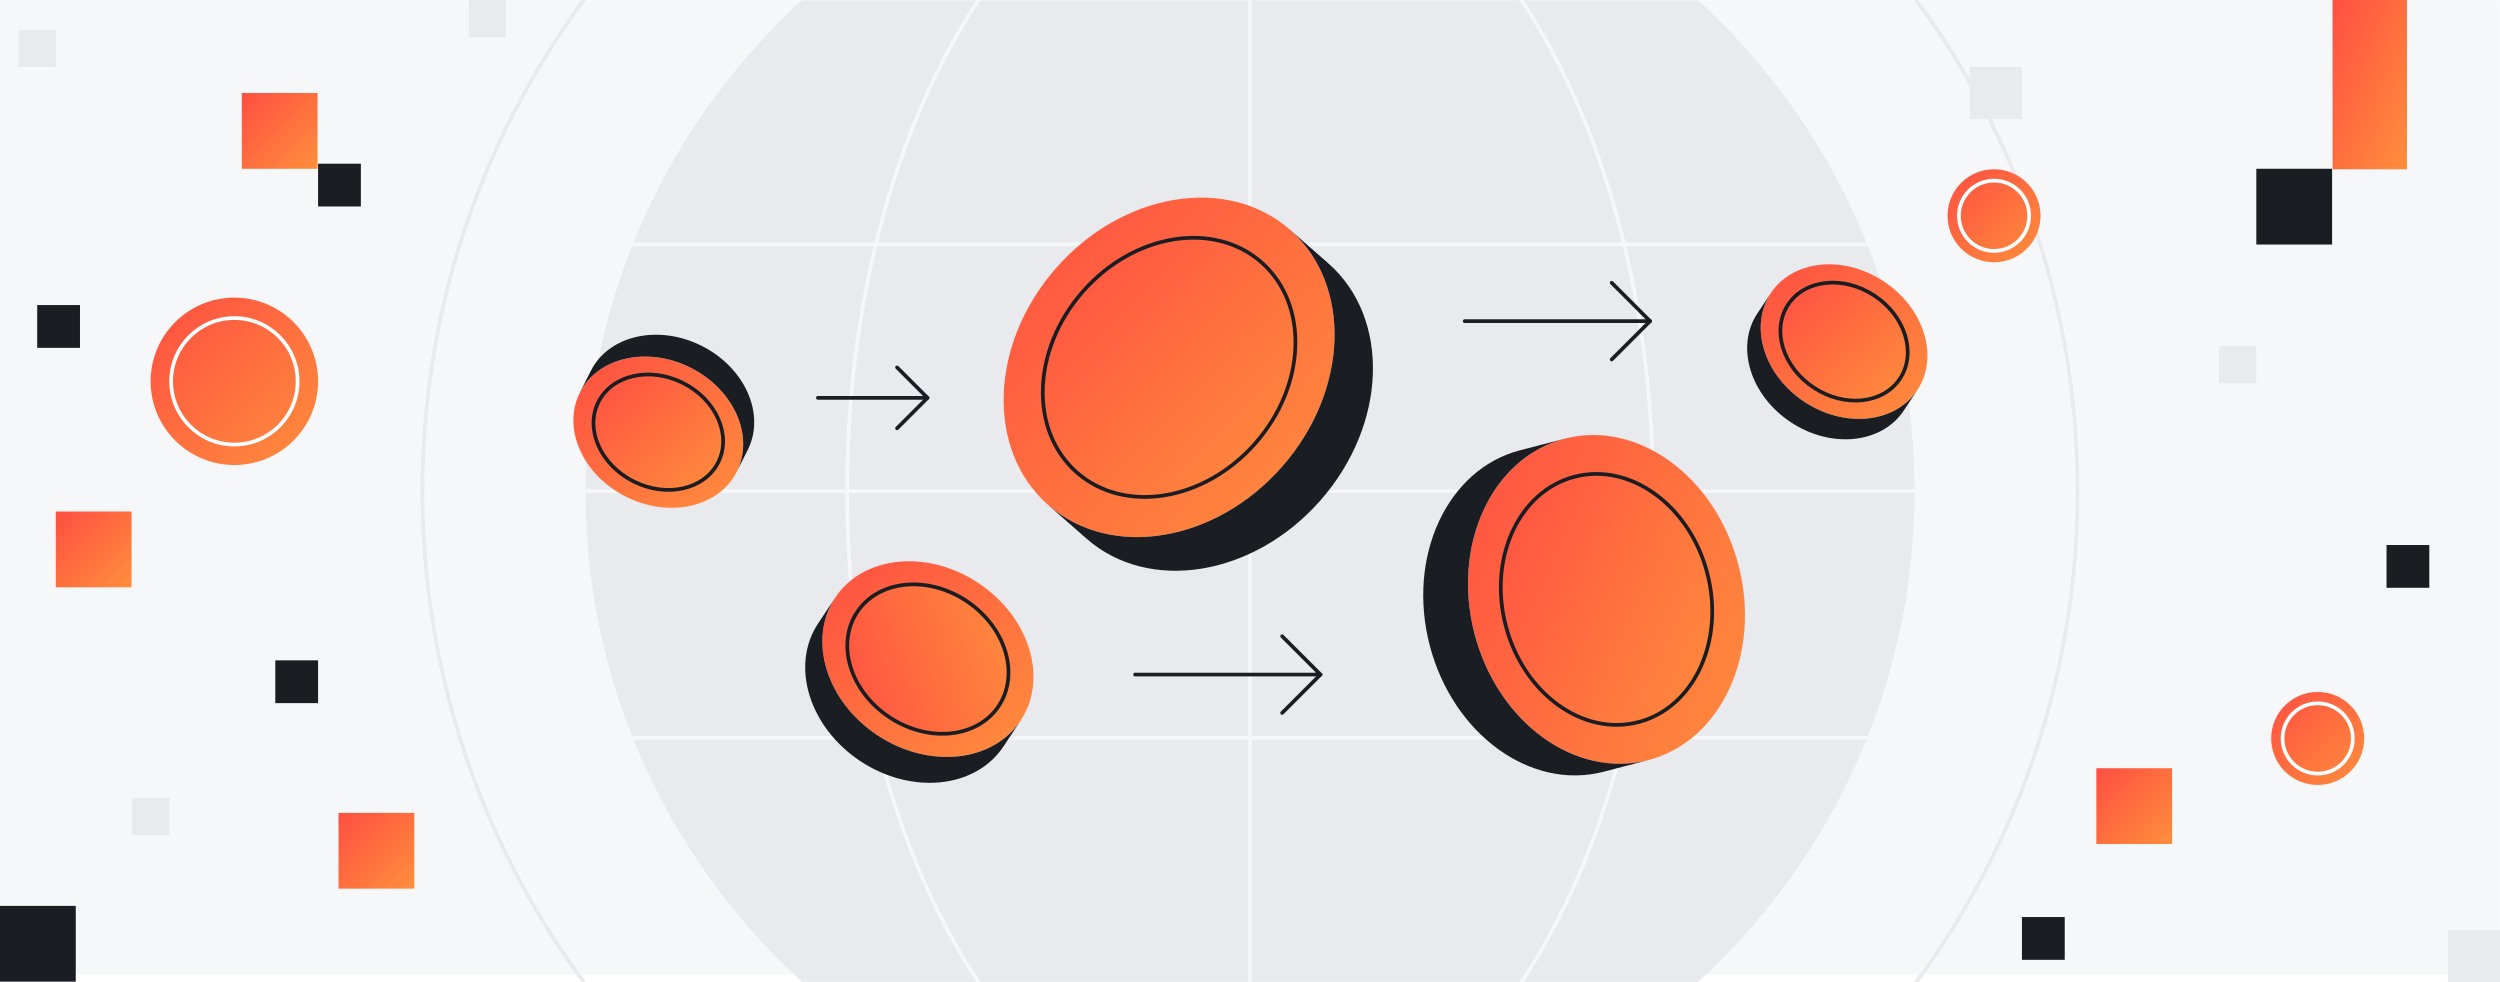 <svg width="1344" height="528" viewBox="0 0 1344 528" fill="none" xmlns="http://www.w3.org/2000/svg">
<rect x="0" y="0" width="1344" height="528" fill="#333333" stroke="none"/>
<g clip-path="url(#clip0_357_13660)">
<rect width="1344" height="528" fill="white"/>
<g clip-path="url(#clip1_357_13660)">
<rect width="1344" height="528" fill="white"/>
<mask id="mask0_357_13660" style="mask-type:luminance" maskUnits="userSpaceOnUse" x="0" y="0" width="1344" height="528">
<path d="M1344 0H0V528H1344V0Z" fill="white"/>
</mask>
<g mask="url(#mask0_357_13660)">
<path d="M1344 0H0V524.05H1344V0Z" fill="#F6F7F8"/>
<path d="M672 621.26C869.309 621.26 1029.26 461.309 1029.26 264C1029.26 66.691 869.309 -93.26 672 -93.26C474.691 -93.26 314.74 66.691 314.74 264C314.74 461.309 474.691 621.26 672 621.26Z" fill="#E8EAED"/>
<path d="M672 708.9C917.711 708.9 1116.9 509.712 1116.9 264C1116.9 18.289 917.711 -180.9 672 -180.9C426.288 -180.9 227.1 18.289 227.1 264C227.1 509.712 426.288 708.9 672 708.9Z" stroke="#E8EAED" stroke-width="2" stroke-miterlimit="10"/>
<path d="M672 621.26C791.608 621.26 888.57 461.309 888.57 264C888.57 66.691 791.608 -93.26 672 -93.26C552.392 -93.26 455.43 66.691 455.43 264C455.43 461.309 552.392 621.26 672 621.26Z" stroke="#F6F7F8" stroke-width="2" stroke-miterlimit="10"/>
<path d="M1029.26 264H314.74" stroke="#F6F7F8" stroke-width="2" stroke-miterlimit="10"/>
<path d="M1029.26 131.33H314.74" stroke="#F6F7F8" stroke-width="2" stroke-miterlimit="10"/>
<path d="M1029.26 396.67H314.74" stroke="#F6F7F8" stroke-width="2" stroke-miterlimit="10"/>
<path d="M672 -93.26V621.26" stroke="#F6F7F8" stroke-width="2" stroke-miterlimit="10"/>
</g>
</g>
<g clip-path="url(#clip2_357_13660)">
<path d="M1253.73 90.73H1213V131.46H1253.73V90.73Z" fill="#1A1D21"/>
<path d="M40.73 487H0V527.73H40.73V487Z" fill="#1A1D21"/>
<path d="M1306 293H1283V316H1306V293Z" fill="#1A1D21"/>
<path d="M171 355H148V378H171V355Z" fill="#1A1D21"/>
<path d="M43 164H20V187H43V164Z" fill="#1A1D21"/>
<path d="M1110 493H1087V516H1110V493Z" fill="#1A1D21"/>
<path d="M194 88H171V111H194V88Z" fill="#1A1D21"/>
<path d="M1294 0H1254V91H1294V0Z" fill="url(#paint0_linear_357_13660)"/>
<path d="M1167.73 413H1127V453.73H1167.73V413Z" fill="url(#paint1_linear_357_13660)"/>
<path d="M222.73 437H182V477.73H222.73V437Z" fill="url(#paint2_linear_357_13660)"/>
<path d="M70.73 275H30V315.73H70.73V275Z" fill="url(#paint3_linear_357_13660)"/>
<path d="M170.73 50H130V90.73H170.73V50Z" fill="url(#paint4_linear_357_13660)"/>
<path d="M1087 36H1059V64H1087V36Z" fill="#E8EAED"/>
<path d="M1344 500H1316V528H1344V500Z" fill="#E8EAED"/>
<path d="M1253 389H1233V409H1253V389Z" fill="#E8EAED"/>
<path d="M1213 186H1193V206H1213V186Z" fill="#E8EAED"/>
<path d="M130 209H110V229H130V209Z" fill="#E8EAED"/>
<path d="M272 0H252V20H272V0Z" fill="#E8EAED"/>
<path d="M91 429H71V449H91V429Z" fill="#E8EAED"/>
<path d="M30 16H10V36H30V16Z" fill="#E8EAED"/>
<path d="M126 250C150.853 250 171 229.853 171 205C171 180.147 150.853 160 126 160C101.147 160 81 180.147 81 205C81 229.853 101.147 250 126 250Z" fill="url(#paint5_linear_357_13660)"/>
<path d="M126 239C144.778 239 160 223.778 160 205C160 186.222 144.778 171 126 171C107.222 171 92 186.222 92 205C92 223.778 107.222 239 126 239Z" stroke="white" stroke-width="2" stroke-miterlimit="10"/>
<path d="M1246 422C1259.81 422 1271 410.807 1271 397C1271 383.193 1259.81 372 1246 372C1232.19 372 1221 383.193 1221 397C1221 410.807 1232.19 422 1246 422Z" fill="url(#paint6_linear_357_13660)"/>
<path d="M1246 415.889C1256.43 415.889 1264.89 407.432 1264.89 397C1264.89 386.568 1256.43 378.111 1246 378.111C1235.57 378.111 1227.11 386.568 1227.11 397C1227.11 407.432 1235.57 415.889 1246 415.889Z" stroke="white" stroke-width="2" stroke-miterlimit="10"/>
<path d="M1072 141C1085.81 141 1097 129.807 1097 116C1097 102.193 1085.81 91 1072 91C1058.19 91 1047 102.193 1047 116C1047 129.807 1058.19 141 1072 141Z" fill="url(#paint7_linear_357_13660)"/>
<path d="M1072 134.889C1082.43 134.889 1090.89 126.432 1090.89 116C1090.89 105.568 1082.43 97.111 1072 97.111C1061.57 97.111 1053.11 105.568 1053.11 116C1053.11 126.432 1061.57 134.889 1072 134.889Z" stroke="white" stroke-width="2" stroke-miterlimit="10"/>
</g>
<path d="M887.07 172.64L866.45 193.26" stroke="#1A1D21" stroke-width="2" stroke-linecap="round" stroke-linejoin="round"/>
<path d="M866.45 152.02L887.07 172.64H787.41" stroke="#1A1D21" stroke-width="2" stroke-linecap="round" stroke-linejoin="round"/>
<path d="M709.901 362.649L689.281 383.269" stroke="#1A1D21" stroke-width="2" stroke-linecap="round" stroke-linejoin="round"/>
<path d="M689.28 342.029L709.9 362.649H610.23" stroke="#1A1D21" stroke-width="2" stroke-linecap="round" stroke-linejoin="round"/>
<path d="M498.619 213.88L482.259 230.25" stroke="#1A1D21" stroke-width="2" stroke-linecap="round" stroke-linejoin="round"/>
<path d="M482.259 197.52L498.619 213.88H439.699" stroke="#1A1D21" stroke-width="2" stroke-linecap="round" stroke-linejoin="round"/>
<path d="M841.182 235.835C880.379 225.642 922.202 256.066 934.611 303.789C947.021 351.512 925.314 398.445 886.117 408.638C846.921 418.83 805.098 388.406 792.691 340.693C780.284 292.98 802.005 246.022 841.182 235.835ZM917.839 308.15C908.364 271.712 876.432 248.491 846.497 256.275C816.563 264.059 800.007 299.889 809.482 336.327C818.958 372.765 850.889 395.986 880.804 388.207C910.72 380.428 927.309 344.569 917.839 308.15Z" fill="url(#paint8_linear_357_13660)"/>
<path d="M846.497 256.275C876.432 248.491 908.364 271.712 917.839 308.15C927.314 344.589 910.739 380.423 880.804 388.207C850.87 395.991 818.952 372.746 809.482 336.327C800.012 299.908 816.582 264.054 846.497 256.275Z" fill="url(#paint9_linear_357_13660)"/>
<path d="M817.113 242.093L841.173 235.837C801.986 246.027 780.272 292.973 792.681 340.696C805.091 388.419 846.93 418.828 886.107 408.64L862.047 414.897C822.851 425.089 781.028 394.665 768.621 346.952C756.214 299.239 777.916 252.286 817.113 242.093Z" fill="#1A1D21"/>
<path d="M917.839 308.15C927.309 344.569 910.739 380.423 880.804 388.207C850.87 395.991 818.952 372.746 809.482 336.327C800.012 299.908 816.582 264.054 846.497 256.275C876.413 248.496 908.364 271.712 917.839 308.15Z" stroke="#1A1D21" stroke-width="2" stroke-linecap="round" stroke-linejoin="round"/>
<path d="M952 157.561C963.84 139.701 991.06 136.911 1012.79 151.321C1034.53 165.731 1042.57 191.881 1030.73 209.741C1018.89 227.601 991.68 230.391 969.94 215.981C948.2 201.571 940.17 175.411 952 157.561ZM1007.73 158.961C991.13 147.961 970.35 150.091 961.31 163.731C952.27 177.371 958.41 197.331 975.01 208.331C991.61 219.331 1012.39 217.201 1021.42 203.571C1030.45 189.941 1024.33 169.971 1007.73 158.961Z" fill="url(#paint10_linear_357_13660)"/>
<path d="M961.32 163.731C970.36 150.091 991.14 147.961 1007.74 158.961C1024.34 169.961 1030.47 189.931 1021.43 203.571C1012.39 217.211 991.62 219.331 975.02 208.331C958.42 197.331 952.29 177.361 961.32 163.731Z" fill="url(#paint11_linear_357_13660)"/>
<path d="M944.74 168.531L952.01 157.571C940.18 175.421 948.21 201.581 969.95 215.991C991.69 230.401 1018.91 227.601 1030.74 209.751L1023.47 220.711C1011.63 238.571 984.42 241.361 962.68 226.951C940.94 212.541 932.9 186.391 944.74 168.531Z" fill="#1A1D21"/>
<path d="M1007.73 158.961C1024.33 169.961 1030.46 189.931 1021.42 203.571C1012.38 217.211 991.61 219.331 975.01 208.331C958.41 197.331 952.28 177.361 961.31 163.731C970.34 150.101 991.13 147.961 1007.73 158.961Z" stroke="#1A1D21" stroke-width="2" stroke-linecap="round" stroke-linejoin="round"/>
<path d="M396.07 253.611C386.42 272.741 359.73 278.721 336.44 266.981C313.15 255.241 302.09 230.211 311.74 211.081C321.39 191.951 348.08 185.971 371.37 197.711C394.66 209.461 405.72 234.481 396.08 253.611H396.07ZM340.57 258.791C358.35 267.761 378.73 263.191 386.1 248.581C393.47 233.971 385.02 214.871 367.24 205.911C349.46 196.941 329.08 201.511 321.71 216.111C314.34 230.711 322.79 249.821 340.57 258.791Z" fill="url(#paint12_linear_357_13660)"/>
<path d="M386.1 248.581C378.73 263.191 358.35 267.761 340.57 258.791C322.79 249.821 314.35 230.721 321.71 216.111C329.07 201.501 349.45 196.941 367.24 205.911C385.02 214.881 393.46 233.981 386.1 248.581Z" fill="url(#paint13_linear_357_13660)"/>
<path d="M401.99 241.861L396.07 253.601C405.71 234.481 394.66 209.451 371.36 197.701C348.07 185.961 321.38 191.951 311.73 211.071L317.65 199.331C327.3 180.201 353.99 174.221 377.28 185.961C400.57 197.711 411.63 222.731 401.99 241.861Z" fill="#1A1D21"/>
<path d="M340.57 258.791C322.79 249.821 314.35 230.721 321.71 216.111C329.07 201.501 349.45 196.941 367.24 205.911C385.02 214.881 393.46 233.981 386.1 248.581C378.74 263.181 358.35 267.761 340.57 258.791Z" stroke="#1A1D21" stroke-width="2" stroke-linecap="round" stroke-linejoin="round"/>
<path d="M448.99 321.311C463.97 298.701 498.44 295.161 525.97 313.401C553.51 331.651 563.67 364.771 548.69 387.381C533.7 409.991 499.24 413.531 471.71 395.281C444.18 377.031 434.01 343.921 449 321.311H448.99ZM519.55 323.081C498.54 309.161 472.22 311.851 460.78 329.111C449.34 346.371 457.11 371.661 478.13 385.591C499.15 399.521 525.46 396.821 536.9 379.561C548.34 362.301 540.57 337.021 519.55 323.081Z" fill="url(#paint14_linear_357_13660)"/>
<path d="M536.902 379.545C548.339 362.285 540.57 337.001 519.549 323.072C498.528 309.143 472.215 311.842 460.778 329.102C449.341 346.362 457.111 371.646 478.132 385.575C499.153 399.504 525.466 396.805 536.902 379.545Z" fill="url(#paint15_linear_357_13660)"/>
<path d="M439.79 335.201L449 321.311C434.01 343.921 444.18 377.041 471.71 395.281C499.24 413.521 533.71 409.991 548.69 387.381L539.48 401.271C524.5 423.881 490.03 427.421 462.5 409.171C434.97 390.931 424.81 357.801 439.79 335.201Z" fill="#1A1D21"/>
<path d="M536.902 379.545C548.339 362.285 540.57 337.001 519.549 323.072C498.528 309.143 472.215 311.842 460.778 329.102C449.341 346.362 457.111 371.646 478.132 385.575C499.153 399.504 525.466 396.805 536.902 379.545Z" stroke="#1A1D21" stroke-width="2" stroke-linecap="round" stroke-linejoin="round"/>
<path d="M563.56 271.531C529.99 242.081 531.83 185.051 567.7 144.161C603.56 103.281 659.87 94.011 693.45 123.461C727.04 152.921 725.17 209.951 689.31 250.831C653.44 291.721 597.15 300.991 563.56 271.531ZM582.09 156.781C554.71 188.001 553.29 231.531 578.92 254.021C604.57 276.521 647.54 269.441 674.93 238.231C702.31 207.011 703.72 163.471 678.08 140.981C652.44 118.491 609.47 125.571 582.08 156.791L582.09 156.781Z" fill="url(#paint16_linear_357_13660)"/>
<path d="M578.93 254.021C553.3 231.531 554.71 188.001 582.1 156.781C609.48 125.561 652.46 118.491 678.1 140.971C703.74 163.451 702.33 207.001 674.95 238.221C647.57 269.441 604.59 276.511 578.94 254.011L578.93 254.021Z" fill="url(#paint17_linear_357_13660)"/>
<path d="M584.19 289.631L563.56 271.531C597.15 300.991 653.44 291.721 689.31 250.831C725.17 209.951 727.04 152.921 693.45 123.461L714.08 141.561C747.65 171.011 745.8 228.051 709.94 268.931C674.07 309.821 617.77 319.081 584.19 289.631Z" fill="#1A1D21"/>
<path d="M582.09 156.781C609.47 125.561 652.45 118.491 678.09 140.971C703.73 163.451 702.32 207.001 674.94 238.221C647.56 269.441 604.58 276.511 578.93 254.011C553.3 231.521 554.71 187.991 582.1 156.771L582.09 156.781Z" stroke="#1A1D21" stroke-width="2" stroke-linecap="round" stroke-linejoin="round"/>
</g>
<defs>
<linearGradient id="paint0_linear_357_13660" x1="1254" y1="0" x2="1321.05" y2="29.471" gradientUnits="userSpaceOnUse">
<stop stop-color="#FF4F42"/>
<stop offset="1" stop-color="#FF8E3C"/>
</linearGradient>
<linearGradient id="paint1_linear_357_13660" x1="1127" y1="413" x2="1167.73" y2="453.73" gradientUnits="userSpaceOnUse">
<stop stop-color="#FF4F42"/>
<stop offset="1" stop-color="#FF8E3C"/>
</linearGradient>
<linearGradient id="paint2_linear_357_13660" x1="182" y1="437" x2="222.73" y2="477.73" gradientUnits="userSpaceOnUse">
<stop stop-color="#FF4F42"/>
<stop offset="1" stop-color="#FF8E3C"/>
</linearGradient>
<linearGradient id="paint3_linear_357_13660" x1="30" y1="275" x2="70.73" y2="315.73" gradientUnits="userSpaceOnUse">
<stop stop-color="#FF4F42"/>
<stop offset="1" stop-color="#FF8E3C"/>
</linearGradient>
<linearGradient id="paint4_linear_357_13660" x1="130" y1="50" x2="170.73" y2="90.73" gradientUnits="userSpaceOnUse">
<stop stop-color="#FF4F42"/>
<stop offset="1" stop-color="#FF8E3C"/>
</linearGradient>
<linearGradient id="paint5_linear_357_13660" x1="81" y1="160" x2="171" y2="250" gradientUnits="userSpaceOnUse">
<stop stop-color="#FF4F42"/>
<stop offset="1" stop-color="#FF8E3C"/>
</linearGradient>
<linearGradient id="paint6_linear_357_13660" x1="1221" y1="372" x2="1271" y2="422" gradientUnits="userSpaceOnUse">
<stop stop-color="#FF4F42"/>
<stop offset="1" stop-color="#FF8E3C"/>
</linearGradient>
<linearGradient id="paint7_linear_357_13660" x1="1047" y1="91" x2="1097" y2="141" gradientUnits="userSpaceOnUse">
<stop stop-color="#FF4F42"/>
<stop offset="1" stop-color="#FF8E3C"/>
</linearGradient>
<linearGradient id="paint8_linear_357_13660" x1="770.222" y1="254.287" x2="975.93" y2="349.422" gradientUnits="userSpaceOnUse">
<stop stop-color="#FF4F42"/>
<stop offset="1" stop-color="#FF8E3C"/>
</linearGradient>
<linearGradient id="paint9_linear_357_13660" x1="792.329" y1="270.36" x2="949.384" y2="342.998" gradientUnits="userSpaceOnUse">
<stop stop-color="#FF4F42"/>
<stop offset="1" stop-color="#FF8E3C"/>
</linearGradient>
<linearGradient id="paint10_linear_357_13660" x1="946.54" y1="142.103" x2="1029.4" y2="231.499" gradientUnits="userSpaceOnUse">
<stop stop-color="#FF4F42"/>
<stop offset="1" stop-color="#FF8E3C"/>
</linearGradient>
<linearGradient id="paint11_linear_357_13660" x1="957.153" y1="151.925" x2="1020.42" y2="220.18" gradientUnits="userSpaceOnUse">
<stop stop-color="#FF4F42"/>
<stop offset="1" stop-color="#FF8E3C"/>
</linearGradient>
<linearGradient id="paint12_linear_357_13660" x1="308.252" y1="191.699" x2="388.999" y2="282.397" gradientUnits="userSpaceOnUse">
<stop stop-color="#FF4F42"/>
<stop offset="1" stop-color="#FF8E3C"/>
</linearGradient>
<linearGradient id="paint13_linear_357_13660" x1="319.051" y1="201.315" x2="380.704" y2="270.557" gradientUnits="userSpaceOnUse">
<stop stop-color="#FF4F42"/>
<stop offset="1" stop-color="#FF8E3C"/>
</linearGradient>
<linearGradient id="paint14_linear_357_13660" x1="442.08" y1="301.737" x2="546.992" y2="414.935" gradientUnits="userSpaceOnUse">
<stop stop-color="#FF4F42"/>
<stop offset="1" stop-color="#FF8E3C"/>
</linearGradient>
<linearGradient id="paint15_linear_357_13660" x1="440.07" y1="360.354" x2="550.856" y2="326.31" gradientUnits="userSpaceOnUse">
<stop stop-color="#FF4F42"/>
<stop offset="1" stop-color="#FF8E3C"/>
</linearGradient>
<linearGradient id="paint16_linear_357_13660" x1="539.542" y1="106.248" x2="721.985" y2="284.122" gradientUnits="userSpaceOnUse">
<stop stop-color="#FF4F42"/>
<stop offset="1" stop-color="#FF8E3C"/>
</linearGradient>
<linearGradient id="paint17_linear_357_13660" x1="560.595" y1="127.831" x2="699.886" y2="263.636" gradientUnits="userSpaceOnUse">
<stop stop-color="#FF4F42"/>
<stop offset="1" stop-color="#FF8E3C"/>
</linearGradient>
<clipPath id="clip0_357_13660">
<rect width="1344" height="528" fill="white"/>
</clipPath>
<clipPath id="clip1_357_13660">
<rect width="1344" height="528" fill="white"/>
</clipPath>
<clipPath id="clip2_357_13660">
<rect width="1344" height="528" fill="white"/>
</clipPath>
</defs>
</svg>
